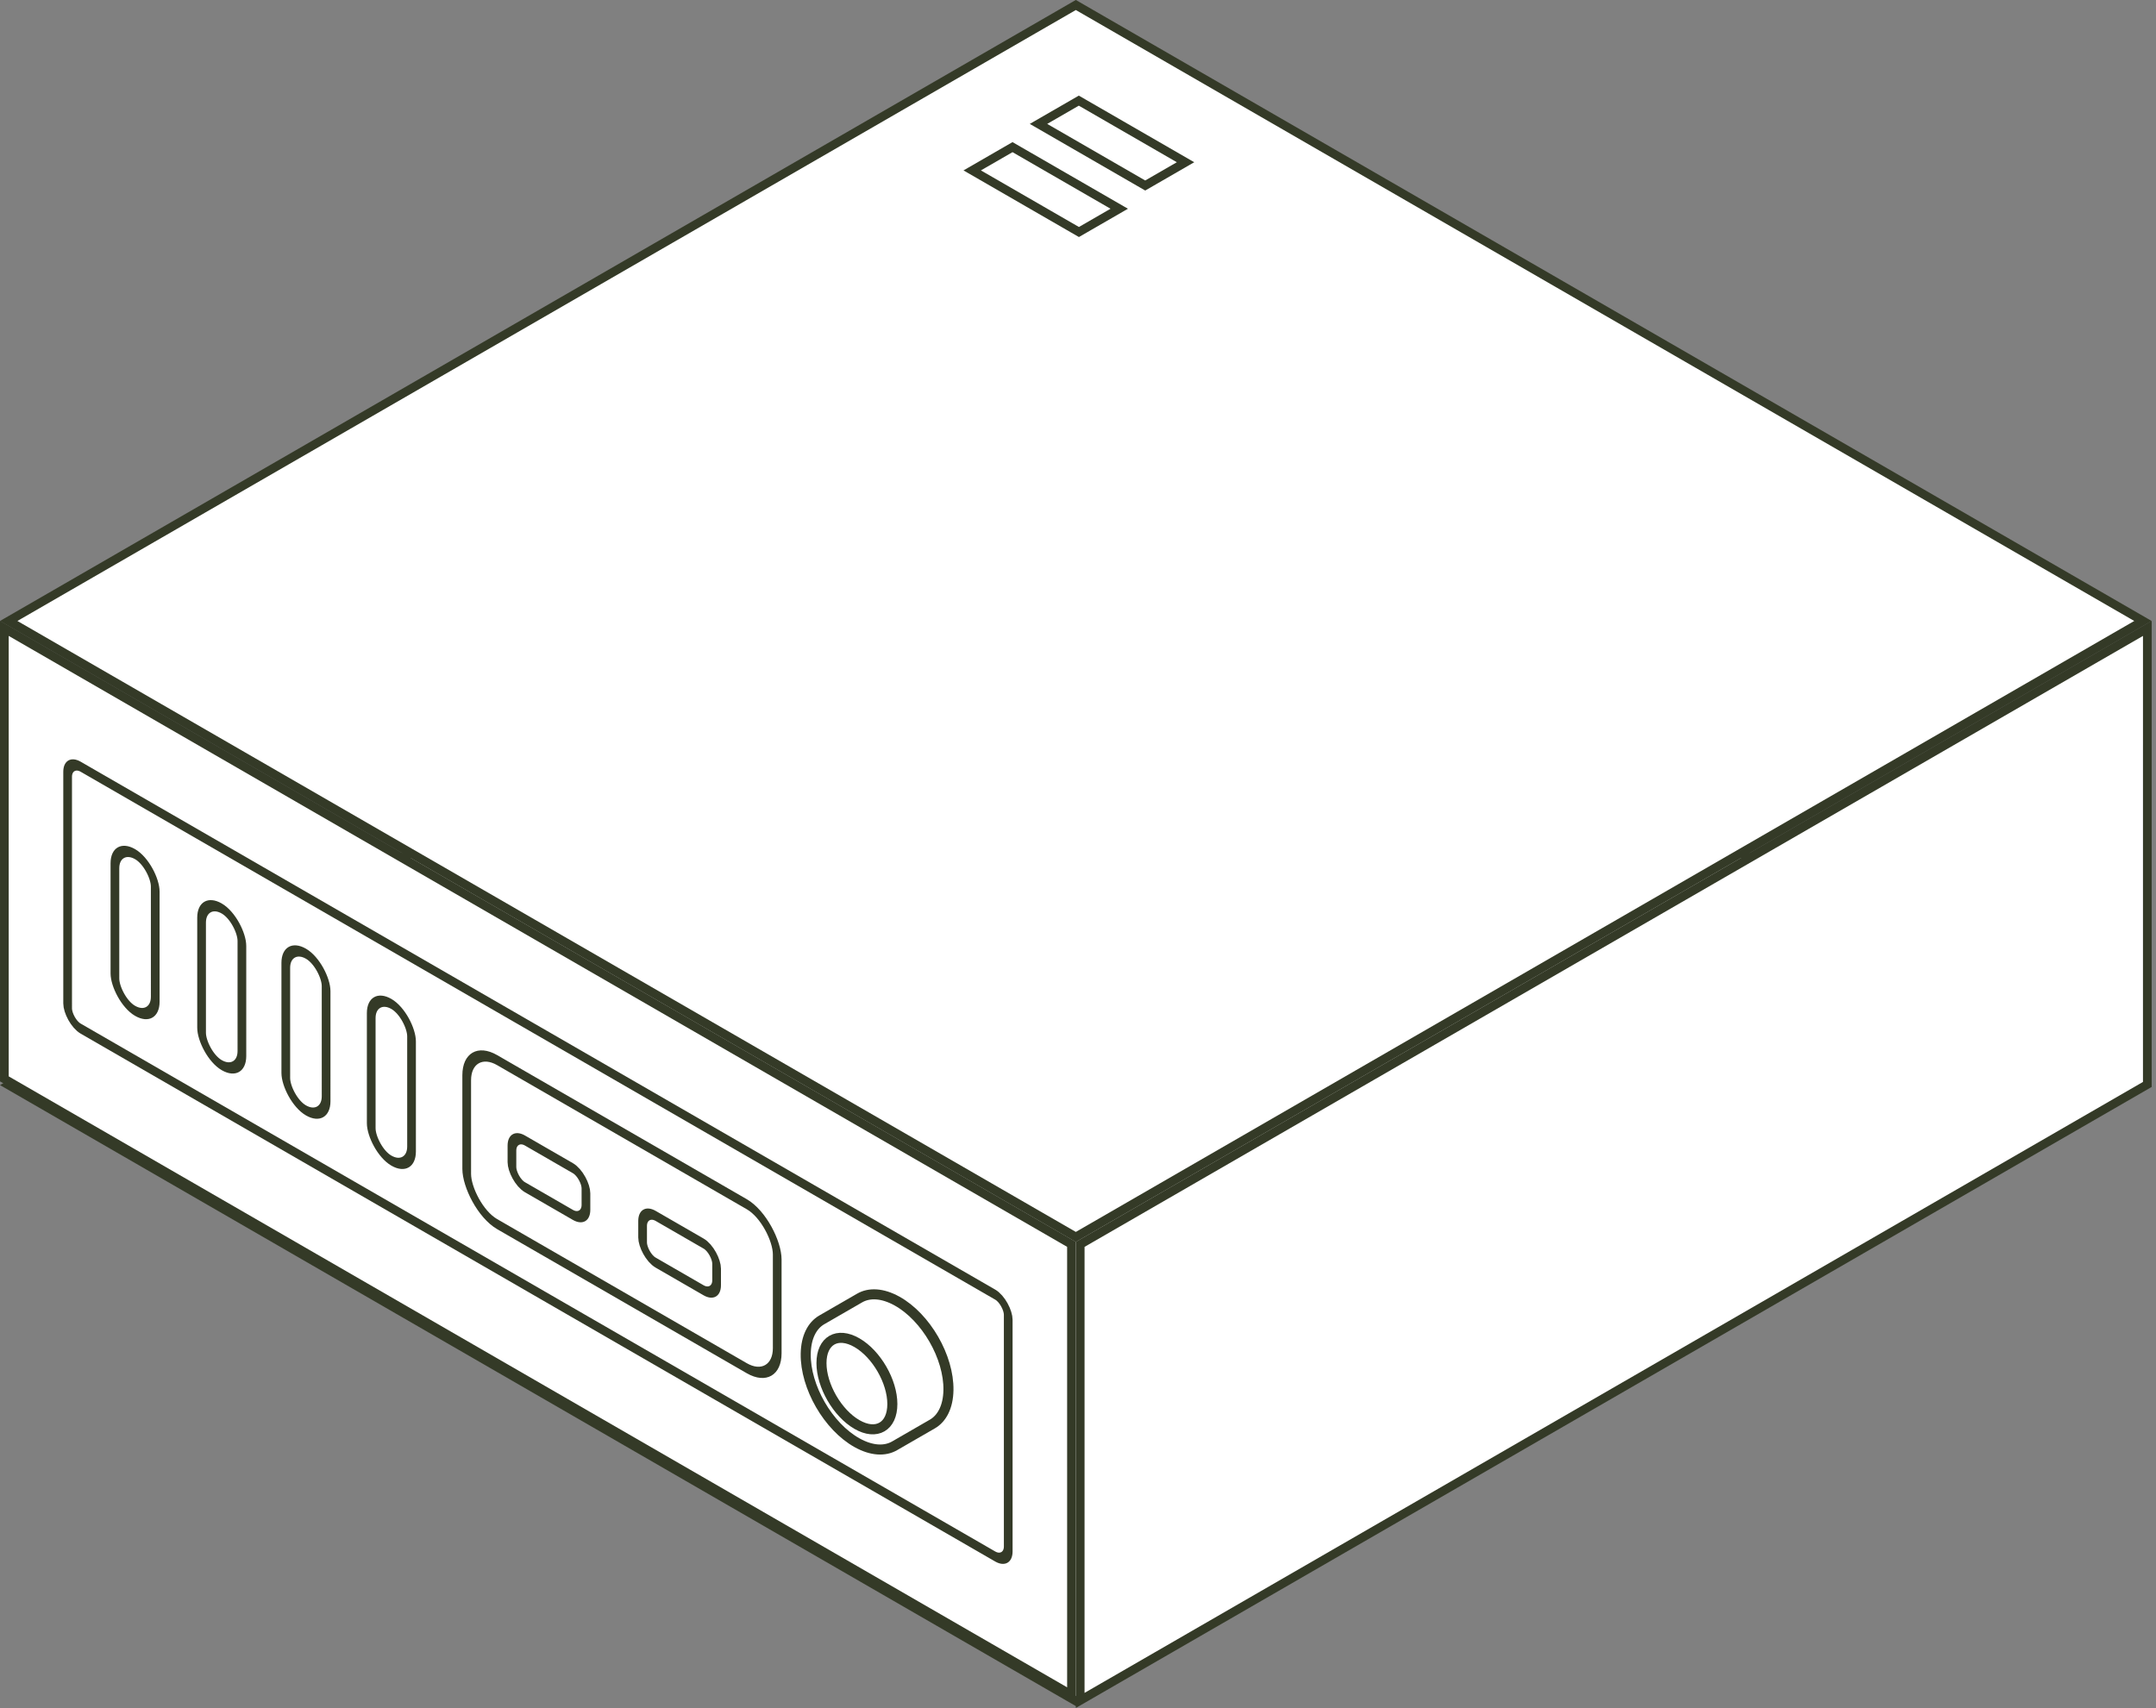 <?xml version="1.0" encoding="UTF-8"?> <svg xmlns="http://www.w3.org/2000/svg" width="429" height="340" viewBox="0 0 429 340" fill="none"><rect x="0" y="0" width="429" height="340" fill="#808080" stroke="none"/> <rect x="1.732" width="245.192" height="245.192" transform="matrix(0.866 -0.5 0.866 0.5 0.232 216.829)" fill="white" stroke="#343A27" stroke-width="2"></rect> <rect x="0.866" y="1.5" width="245.192" height="89.667" transform="matrix(0.866 0.5 3.18351e-05 1 0.116 123.128)" fill="white" stroke="#343A27" stroke-width="2"></rect> <rect x="-0.866" y="-1.5" width="71.346" height="32.64" rx="7" transform="matrix(-0.866 -0.5 -6.36638e-05 -1 153.903 273.878)" fill="white" stroke="#343A27" stroke-width="2"></rect> <rect x="0.866" y="1.5" width="216.118" height="52.122" rx="3" transform="matrix(0.866 0.5 3.18351e-05 1 12.708 149.169)" stroke="#343A27" stroke-width="2"></rect> <rect x="0.866" y="1.5" width="17.004" height="9.297" rx="3" transform="matrix(0.866 0.5 3.18351e-05 1 101.116 223.567)" stroke="#343A27" stroke-width="2"></rect> <rect x="0.866" y="1.5" width="17.004" height="9.297" rx="3" transform="matrix(0.866 0.5 3.18351e-05 1 127.116 238.567)" stroke="#343A27" stroke-width="2"></rect> <rect x="0.866" y="0.5" width="245.192" height="90.77" transform="matrix(0.866 -0.5 -3.18351e-05 1 214.19 247.595)" fill="white" stroke="#343A27" stroke-width="2"></rect> <rect x="1.732" width="245.192" height="245.192" transform="matrix(0.866 -0.5 0.866 0.5 0.232 124.456)" fill="white" stroke="#343A27" stroke-width="2"></rect> <rect x="1.732" width="9.263" height="24.522" transform="matrix(0.866 -0.5 0.866 0.5 205.14 25.526)" fill="white" stroke="#343A27" stroke-width="2"></rect> <rect x="-0.866" y="-1.5" width="9.263" height="31.183" rx="4.632" transform="matrix(-0.866 -0.5 -6.36638e-05 -1 30.14 201.567)" fill="white" stroke="#343A27" stroke-width="2"></rect> <rect x="-0.866" y="-1.5" width="9.263" height="31.183" rx="4.632" transform="matrix(-0.866 -0.5 -6.36638e-05 -1 47.384 212.381)" fill="white" stroke="#343A27" stroke-width="2"></rect> <rect x="-0.866" y="-1.5" width="9.263" height="31.183" rx="4.632" transform="matrix(-0.866 -0.5 -6.36638e-05 -1 64.14 221.381)" fill="white" stroke="#343A27" stroke-width="2"></rect> <rect x="-0.866" y="-1.5" width="9.263" height="31.183" rx="4.632" transform="matrix(-0.866 -0.5 -6.36638e-05 -1 81.14 231.381)" fill="white" stroke="#343A27" stroke-width="2"></rect> <rect x="1.732" width="9.263" height="24.522" transform="matrix(0.866 -0.5 0.866 0.5 191.949 34.782)" fill="white" stroke="#343A27" stroke-width="2"></rect> <path fill-rule="evenodd" clip-rule="evenodd" d="M185.522 283.419C187.447 282.308 188.665 279.972 188.721 276.676C188.832 270.084 184.248 262.145 178.484 258.945C175.602 257.345 172.97 257.232 171.045 258.344L163.522 262.687C161.597 263.799 160.378 266.134 160.323 269.43C160.212 276.023 164.795 283.961 170.56 287.161C173.442 288.761 176.074 288.874 177.999 287.762L185.522 283.419Z" stroke="#343A27" stroke-width="2"></path> <path d="M163.457 271.3C163.457 266.803 166.614 264.98 170.508 267.229C174.402 269.477 177.559 274.945 177.559 279.442C177.56 283.939 174.403 285.761 170.509 283.513C166.615 281.264 163.458 275.796 163.457 271.3Z" stroke="#343A27" stroke-width="2"></path> </svg> 